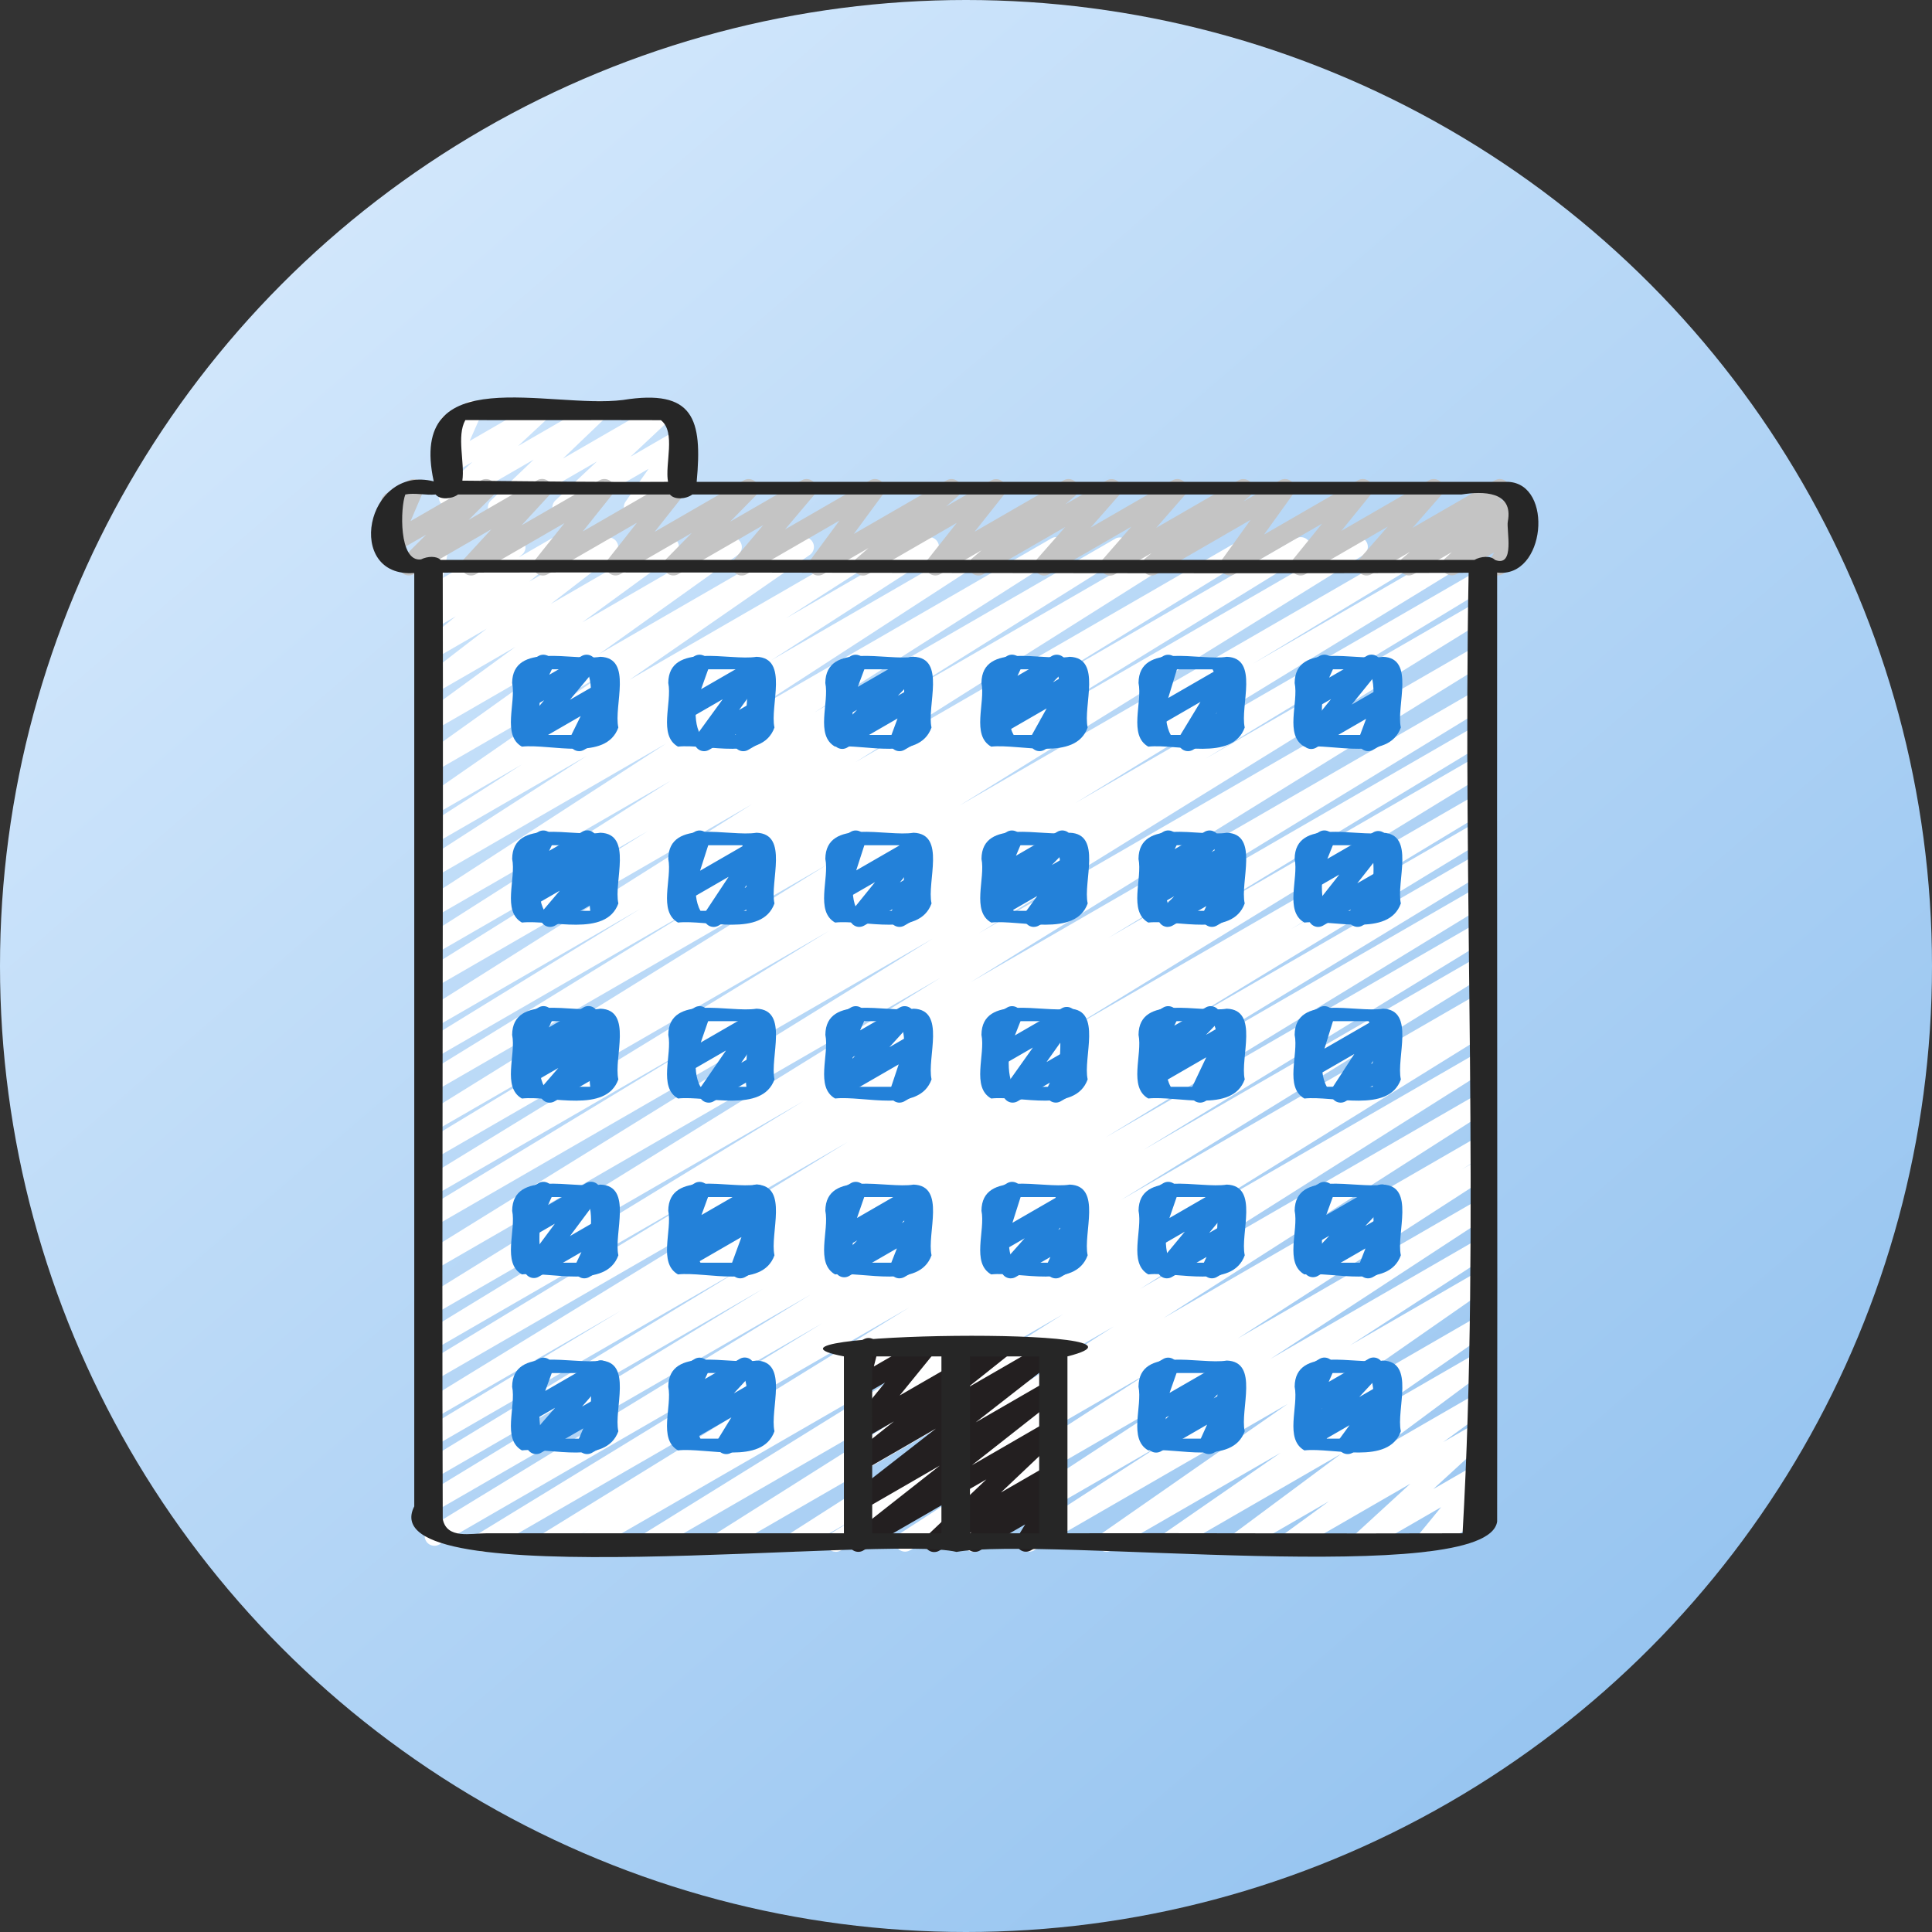 <svg xmlns="http://www.w3.org/2000/svg" width="74" height="74" fill="none" viewBox="0 0 74 74"><rect x="0" y="0" width="74" height="74" fill="#333333" stroke="none"/><circle cx="37" cy="37" r="37" fill="url(#a)"/><g clip-path="url(#b)"><path fill="#fff" d="M19.061 19.814a.373.373 0 0 1-.258-.644l1.637-1.566-3.069 1.772a.374.374 0 0 1-.441-.598l1.162-1.083-.72.416a.375.375 0 0 1-.529-.475l.459-1.041a.373.373 0 0 1-.264-.69l.868-.501a.375.375 0 0 1 .529.475l-.447 1.012 2.576-1.487a.374.374 0 0 1 .441.597l-1.162 1.083 2.91-1.68a.373.373 0 0 1 .445.593l-1.636 1.567 3.725-2.15a.374.374 0 0 1 .442.596l-1.58 1.483 1.78-1.027a.374.374 0 0 1 .493.539l-.879 1.253.397-.23a.374.374 0 0 1 .374.648l-1.858 1.074a.374.374 0 0 1-.493-.539l.879-1.254-3.118 1.8a.373.373 0 0 1-.442-.597l1.58-1.483-3.614 2.086a.4.4 0 0 1-.187.05M32.003 59.435a.374.374 0 0 1-.195-.693l.99-.608-2.165 1.25a.374.374 0 0 1-.389-.639l12.425-7.944L27.8 59.385a.374.374 0 0 1-.387-.64l13.314-8.413-15.678 9.053a.374.374 0 0 1-.385-.642l11.771-7.3-13.756 7.941a.374.374 0 0 1-.38-.645l.267-.161-1.395.805a.375.375 0 0 1-.384-.642l14.039-8.662-16.115 9.304a.373.373 0 0 1-.383-.644l13.174-8.059-14.676 8.477a.374.374 0 0 1-.382-.643l14.632-8.944-14.454 8.345a.374.374 0 0 1-.381-.643l12.994-7.913-12.613 7.282a.374.374 0 0 1-.381-.643l12.302-7.482-11.92 6.882a.374.374 0 0 1-.381-.644l7.538-4.55-7.158 4.131a.373.373 0 0 1-.383-.642l16.23-9.952-15.847 9.151a.374.374 0 0 1-.381-.644l11.241-6.823-10.86 6.27a.374.374 0 0 1-.382-.643l14.534-8.877-14.152 8.17a.374.374 0 0 1-.384-.642L36.024 37.45l-19.4 11.202a.374.374 0 0 1-.384-.641l19.488-12.06-19.105 11.03a.374.374 0 0 1-.381-.643l10.809-6.557-10.428 6.02a.373.373 0 0 1-.508-.132.375.375 0 0 1 .126-.51l15.507-9.5-15.125 8.734a.374.374 0 0 1-.38-.644l6.907-4.178-6.527 3.768a.374.374 0 0 1-.384-.642l15.466-9.594-15.082 8.71a.374.374 0 0 1-.383-.642L26.8 34.67l-10.177 5.875a.373.373 0 0 1-.383-.642l8.276-5.088-7.893 4.557a.375.375 0 0 1-.387-.64l12.568-7.93-12.18 7.036a.374.374 0 0 1-.386-.64l8.58-5.368-8.195 4.731a.374.374 0 0 1-.388-.639l9.453-6.017-9.065 5.233a.374.374 0 0 1-.391-.638l9.288-6.025-8.897 5.137a.374.374 0 0 1-.39-.639l6.25-4.027-5.86 3.384a.373.373 0 0 1-.389-.639l3.763-2.414-3.375 1.948a.374.374 0 0 1-.4-.632l6.894-4.776-6.494 3.75a.375.375 0 0 1-.405-.629l5.31-3.792-4.905 2.832a.374.374 0 0 1-.408-.626l3.53-2.576-3.122 1.803a.375.375 0 0 1-.416-.62l2.437-1.88-2.021 1.167a.374.374 0 0 1-.423-.613l1.26-1.028-.836.483a.373.373 0 0 1-.429-.61l.276-.233a.374.374 0 0 1-.4-.444l.247-1.268a.374.374 0 0 1-.067-.68l.373-.215a.373.373 0 0 1 .553.396l-.215 1.104 2.602-1.503a.374.374 0 0 1 .429.61l-.128.108 1.244-.718a.374.374 0 0 1 .423.614l-1.261 1.028 2.846-1.642a.374.374 0 0 1 .416.62l-2.436 1.878 4.33-2.5a.373.373 0 0 1 .408.626l-3.53 2.576 5.547-3.203a.374.374 0 0 1 .405.628l-5.31 3.793 7.659-4.423a.374.374 0 0 1 .4.632l-6.895 4.778 9.37-5.41a.374.374 0 0 1 .39.638l-3.762 2.413 5.287-3.053a.374.374 0 0 1 .39.639l-6.253 4.028 8.086-4.668a.375.375 0 0 1 .39.638l-9.286 6.025 11.542-6.664a.374.374 0 0 1 .388.64l-9.451 6.017 11.531-6.658a.375.375 0 0 1 .386.64l-8.585 5.371 10.415-6.013a.374.374 0 0 1 .386.64l-12.568 7.93 14.845-8.571a.375.375 0 0 1 .383.642l-8.266 5.082 9.916-5.725a.374.374 0 0 1 .383.642l-10.56 6.497 12.366-7.14a.374.374 0 0 1 .385.641l-15.476 9.6L54.483 20.62a.373.373 0 0 1 .38.644l-6.883 4.164 8.33-4.81a.373.373 0 0 1 .381.644L41.185 30.76l15.408-8.897a.374.374 0 0 1 .382.644l-10.81 6.557 10.428-6.02a.373.373 0 0 1 .384.641L37.49 35.747l19.104-11.031a.373.373 0 0 1 .385.642l-19.79 12.256L56.593 26.41a.373.373 0 0 1 .383.643L42.45 35.925l14.143-8.165a.374.374 0 0 1 .382.643l-11.241 6.824 10.86-6.27a.375.375 0 0 1 .382.642L40.74 39.554l15.853-9.152a.375.375 0 0 1 .38.645l-7.526 4.543 7.147-4.126a.373.373 0 0 1 .382.643l-12.311 7.486 11.93-6.887a.374.374 0 0 1 .381.643l-12.994 7.912 12.612-7.282a.374.374 0 0 1 .382.644l-14.632 8.943 14.25-8.228a.374.374 0 0 1 .383.644L43.8 44.042l12.795-7.387a.374.374 0 0 1 .384.643l-14.042 8.665 13.659-7.886a.374.374 0 0 1 .38.645l-.345.207a.374.374 0 0 1 .35.66L45.208 46.89l11.387-6.574a.374.374 0 0 1 .387.64L43.67 49.368l12.927-7.463a.374.374 0 0 1 .389.639L44.56 50.49l12.038-6.95a.374.374 0 0 1 .383.642l-1.002.615.62-.358a.375.375 0 0 1 .39.638l-9.59 6.196 9.2-5.311a.374.374 0 0 1 .392.636l-8.334 5.455 7.942-4.586a.375.375 0 0 1 .391.638l-5.285 3.429 4.895-2.826a.373.373 0 0 1 .4.63l-7.161 4.987 6.76-3.904a.375.375 0 0 1 .4.632l-4.506 3.118 4.107-2.37a.374.374 0 0 1 .41.623l-4.149 3.083 3.739-2.158a.375.375 0 0 1 .407.626l-1.729 1.261 1.322-.763a.373.373 0 0 1 .44.599l-2.143 1.964 1.703-.982a.375.375 0 0 1 .476.56l-.903 1.104.427-.247a.37.37 0 0 1 .511.137.373.373 0 0 1-.137.51l-2.203 1.273a.375.375 0 0 1-.476-.561l.904-1.103-2.882 1.664a.37.37 0 0 1-.489-.103.375.375 0 0 1 .049-.496l2.143-1.964-4.44 2.563a.373.373 0 0 1-.408-.626l1.73-1.263-3.27 1.888a.373.373 0 0 1-.41-.624l4.15-3.084-6.423 3.708a.373.373 0 0 1-.399-.631l4.503-3.117-6.492 3.748a.374.374 0 0 1-.4-.63l7.162-4.987-9.73 5.617a.375.375 0 0 1-.391-.638l5.285-3.428-7.043 4.066a.374.374 0 0 1-.392-.636l8.335-5.455-10.55 6.091a.375.375 0 0 1-.39-.638l9.592-6.198-11.84 6.836a.4.4 0 0 1-.187.05z"/><path fill="#C4C4C4" d="M53.959 22.041a.374.374 0 0 1-.24-.659l.285-.242-1.475.852a.374.374 0 0 1-.469-.57l1.093-1.251L50 21.993a.375.375 0 0 1-.478-.56l1.117-1.377-3.354 1.937a.375.375 0 0 1-.49-.543l1.104-1.537-3.6 2.08a.374.374 0 0 1-.427-.61l.236-.199-1.4.81a.373.373 0 0 1-.468-.57l1.092-1.25-3.152 1.82a.374.374 0 0 1-.469-.57l1.09-1.24-3.136 1.81a.374.374 0 0 1-.43-.608l.36-.308-1.586.916a.375.375 0 0 1-.48-.556l1.117-1.41-3.405 1.966a.374.374 0 0 1-.433-.606l.455-.395-1.733 1a.374.374 0 0 1-.488-.546l1.11-1.507-3.556 2.053a.374.374 0 0 1-.473-.565l1.108-1.313-3.255 1.878a.375.375 0 0 1-.455-.586l.976-.994-2.737 1.58a.375.375 0 0 1-.48-.556l1.117-1.416-3.415 1.972a.374.374 0 0 1-.48-.557l1.118-1.4-3.39 1.957a.374.374 0 0 1-.462-.577l1.052-1.143-2.976 1.719a.374.374 0 0 1-.45-.589l.928-.924-1.195.69a.374.374 0 0 1-.53-.472l.475-1.11a.374.374 0 0 1-.279-.687l.868-.502a.375.375 0 0 1 .531.471l-.466 1.09 2.702-1.56a.375.375 0 0 1 .484.096c.114.15.1.36-.033.493l-.928.924 2.62-1.514a.373.373 0 0 1 .462.577l-1.052 1.143 2.979-1.72a.374.374 0 0 1 .48.557l-1.118 1.401 3.39-1.958a.375.375 0 0 1 .482.556l-1.119 1.416 3.415-1.972a.375.375 0 0 1 .455.586l-.976.995 2.737-1.58a.374.374 0 0 1 .473.565l-1.108 1.312 3.254-1.878a.374.374 0 0 1 .488.546l-1.11 1.507 3.556-2.053a.374.374 0 0 1 .432.606l-.454.395 1.733-1a.375.375 0 0 1 .48.555l-1.118 1.41 3.407-1.966a.374.374 0 0 1 .43.608l-.36.308 1.587-.916a.375.375 0 0 1 .468.57l-1.09 1.24 3.135-1.81a.374.374 0 0 1 .468.57l-1.092 1.25 3.152-1.82a.374.374 0 0 1 .427.61l-.237.199 1.402-.81a.374.374 0 0 1 .49.542l-1.104 1.537 3.6-2.08a.375.375 0 0 1 .478.56l-1.116 1.377 3.353-1.936a.375.375 0 0 1 .47.57l-1.094 1.25 3.154-1.82a.374.374 0 0 1 .428.609l-.286.242.638-.369a.374.374 0 0 1 .442.597l-.304.286a.373.373 0 0 1 .417.551l-.286.487a.373.373 0 0 1 .11.69l-.867.501a.374.374 0 0 1-.509-.513l.189-.322-1.446.835a.375.375 0 0 1-.442-.597l.263-.246-1.46.843a.4.4 0 0 1-.187.05"/><path fill="#2381D9" d="M20.537 55.695a.374.374 0 0 1-.282-.62l1.006-1.154-.896.517a.374.374 0 0 1-.538-.452l.319-.872a.373.373 0 0 1-.155-.696l.637-.368a.375.375 0 0 1 .537.453l-.282.773 1.946-1.123a.375.375 0 0 1 .469.57l-1.004 1.152.644-.372a.374.374 0 0 1 .53.47l-.261.616a.375.375 0 0 1 .105.69l-.637.365a.374.374 0 0 1-.531-.47l.198-.464-1.618.934a.37.37 0 0 1-.187.051M27.818 55.695a.373.373 0 0 1-.318-.57l.514-.838-1.668.963a.373.373 0 0 1-.462-.577l.686-.742-.225.13a.374.374 0 0 1-.526-.482l.225-.48a.373.373 0 0 1-.072-.68l.636-.367a.374.374 0 0 1 .526.482l-.134.285 1.33-.768a.373.373 0 0 1 .463.577l-.685.741.811-.468a.373.373 0 0 1 .505.52l-.515.839.01-.006a.37.37 0 0 1 .512.137.373.373 0 0 1-.137.51l-1.289.744a.37.37 0 0 1-.187.05M22.384 48.963a.372.372 0 0 1-.337-.535l.223-.471-1.634.944a.374.374 0 0 1-.487-.547l1.103-1.483-.888.513a.375.375 0 0 1-.528-.476l.24-.538a.373.373 0 0 1-.087-.684l.637-.367a.373.373 0 0 1 .528.477l-.163.362 1.454-.84a.373.373 0 0 1 .487.548l-1.103 1.482 1.106-.639a.374.374 0 0 1 .524.484l-.284.599a.373.373 0 0 1 .134.694l-.74.427a.4.4 0 0 1-.187.05zM28.355 48.963a.373.373 0 0 1-.35-.503l.395-1.078-2.052 1.185a.373.373 0 0 1-.434-.605l.24-.211a.375.375 0 0 1-.344-.503l.317-.865a.374.374 0 0 1-.153-.697l.636-.367a.374.374 0 0 1 .538.452l-.28.767 1.94-1.12a.374.374 0 0 1 .434.604l-.169.148a.373.373 0 0 1 .384.501l-.409 1.115a.375.375 0 0 1 .246.694l-.752.433a.4.4 0 0 1-.187.05M34.453 48.963a.374.374 0 0 1-.349-.51l.249-.637-1.828 1.055a.37.37 0 0 1-.483-.095.37.37 0 0 1 .029-.49l.764-.776-.506.292a.375.375 0 0 1-.54-.446l.337-.973a.375.375 0 0 1-.17-.698l.636-.367a.374.374 0 0 1 .54.446l-.308.888 2.022-1.168a.373.373 0 0 1 .454.586l-.763.775.365-.21a.373.373 0 0 1 .535.46l-.295.756a.374.374 0 0 1 .134.695l-.637.367a.4.4 0 0 1-.187.049M38.715 48.964a.373.373 0 0 1-.28-.623l.812-.913-.932.539a.373.373 0 0 1-.543-.437l.364-1.146a.373.373 0 0 1-.194-.698l.636-.367a.373.373 0 0 1 .543.437l-.343 1.08 2.102-1.214a.375.375 0 0 1 .467.571l-.813.914.355-.204a.375.375 0 0 1 .525.482l-.225.48a.374.374 0 0 1 .073.682l-.636.367a.374.374 0 0 1-.526-.482l.134-.287-1.332.768a.37.37 0 0 1-.187.05M44.697 48.963a.374.374 0 0 1-.288-.613l.973-1.175-1.086.628a.375.375 0 0 1-.54-.446l.336-.974a.375.375 0 0 1-.17-.698l.636-.367a.374.374 0 0 1 .54.446l-.307.89 2.022-1.169a.37.37 0 0 1 .473.082c.116.139.117.34.002.48l-.974 1.176.555-.32a.374.374 0 0 1 .526.482l-.224.48a.374.374 0 0 1 .071.68l-.636.367a.374.374 0 0 1-.526-.482l.134-.286-1.33.768a.37.37 0 0 1-.187.05zM52.401 48.963a.373.373 0 0 1-.348-.51l.247-.635-1.826 1.053a.374.374 0 0 1-.46-.578l.903-.963-.64.37a.375.375 0 0 1-.538-.453l.318-.865a.374.374 0 0 1-.154-.697l.637-.367a.375.375 0 0 1 .538.452l-.281.767 1.94-1.12a.373.373 0 0 1 .46.578l-.904.964.558-.322a.373.373 0 0 1 .535.46l-.294.754a.374.374 0 0 1 .133.695l-.637.367a.4.4 0 0 1-.187.05M46.304 55.695a.374.374 0 0 1-.34-.528l.27-.6-1.77 1.023a.375.375 0 0 1-.454-.586l.767-.779-.482.279a.374.374 0 0 1-.54-.448l.331-.941a.373.373 0 0 1-.165-.697l.636-.367a.374.374 0 0 1 .54.447l-.3.853 2.003-1.156a.373.373 0 0 1 .453.586l-.766.778.382-.22a.373.373 0 0 1 .527.477l-.315.698a.375.375 0 0 1 .162.698l-.752.433a.4.4 0 0 1-.187.05M51.618 55.694a.373.373 0 0 1-.301-.595l.374-.512-1.397.806a.374.374 0 0 1-.462-.577l.817-.882-.371.214a.373.373 0 0 1-.53-.474l.25-.571a.373.373 0 0 1-.095-.686l.637-.367a.373.373 0 0 1 .53.473l-.179.407 1.527-.881a.373.373 0 0 1 .462.577l-.818.883.79-.455a.373.373 0 0 1 .488.544l-.394.54a.38.38 0 0 1 .417.175.373.373 0 0 1-.137.511l-1.42.82a.37.37 0 0 1-.186.05zM21.055 42.235a.374.374 0 0 1-.282-.62l.613-.709-1.022.59a.374.374 0 0 1-.445-.593l.267-.257a.36.36 0 0 1-.262-.099.37.37 0 0 1-.086-.433l.223-.478a.373.373 0 0 1-.071-.68l.637-.367a.373.373 0 0 1 .526.482l-.133.282 1.326-.765a.373.373 0 0 1 .446.593l-.128.123.272-.157a.374.374 0 0 1 .47.568l-.614.709.145-.083a.37.37 0 0 1 .51.137.373.373 0 0 1-.136.51l-2.07 1.196a.37.37 0 0 1-.186.05M27.144 42.233a.373.373 0 0 1-.308-.585l.971-1.412-1.46.843a.373.373 0 0 1-.54-.446l.339-.98a.374.374 0 0 1-.172-.698l.636-.367a.374.374 0 0 1 .54.446l-.309.896 2.026-1.17a.373.373 0 0 1 .495.536l-.971 1.412.53-.305a.37.37 0 0 1 .51.136.373.373 0 0 1-.136.511l-1.963 1.134a.37.37 0 0 1-.187.05zM34.452 42.234a.375.375 0 0 1-.355-.492l.325-.974-2.067 1.193a.374.374 0 0 1-.464-.575l.862-.946-.424.245a.373.373 0 0 1-.53-.474l.25-.568a.373.373 0 0 1-.094-.686l.635-.367a.374.374 0 0 1 .53.474l-.177.402 1.52-.877a.374.374 0 0 1 .464.575l-.862.946.836-.483a.375.375 0 0 1 .424.034c.12.099.167.26.118.408l-.35 1.05a.375.375 0 0 1 .182.698l-.636.366a.4.4 0 0 1-.187.05M21.07 35.503a.374.374 0 0 1-.285-.616l.655-.771-1.076.621a.375.375 0 0 1-.446-.593l.263-.253h-.004a.375.375 0 0 1-.337-.536l.215-.452a.373.373 0 0 1-.065-.678l.637-.367a.375.375 0 0 1 .524.485l-.118.248 1.269-.732a.373.373 0 0 1 .446.593l-.119.114.308-.177a.374.374 0 0 1 .472.566l-.656.772.185-.107a.374.374 0 0 1 .373.648l-2.054 1.185a.4.4 0 0 1-.187.05M27.333 35.503a.374.374 0 0 1-.312-.58l.887-1.34-1.56.9a.374.374 0 0 1-.542-.438l.36-1.121c-.1-.02-.26-.066-.33-.187a.373.373 0 0 1 .138-.511l.636-.367a.374.374 0 0 1 .542.438l-.338 1.054 2.096-1.21a.374.374 0 0 1 .499.53l-.888 1.341.4-.23a.374.374 0 1 1 .374.647l-1.775 1.025a.4.4 0 0 1-.187.05zM32.912 35.503a.375.375 0 0 1-.291-.609l.896-1.108-1.19.686a.37.37 0 0 1-.421-.032c-.12-.098-.168-.26-.12-.406l.358-1.11c-.144-.015-.258-.066-.328-.187a.373.373 0 0 1 .137-.51l.637-.368a.375.375 0 0 1 .421.033c.12.098.169.259.12.406l-.336 1.04 2.092-1.207a.375.375 0 0 1 .478.559l-.897 1.109.433-.25a.375.375 0 0 1 .521.493l-.19.374a.373.373 0 0 1 .043.669l-.636.367a.375.375 0 0 1-.522-.493l.07-.135-1.089.628a.4.4 0 0 1-.187.05zM22.181 28.77a.374.374 0 0 1-.335-.539l.396-.804-1.853 1.07a.375.375 0 0 1-.473-.083.376.376 0 0 1-.002-.48l.927-1.113-.479.276a.372.372 0 0 1-.524-.485l.212-.441a.373.373 0 0 1-.062-.676l.637-.368a.374.374 0 0 1 .523.486l-.11.232 1.243-.718a.375.375 0 0 1 .474.084c.116.139.116.34.001.48l-.926 1.112 1.106-.638a.374.374 0 0 1 .522.489l-.41.834a.373.373 0 0 1 .262.69l-.943.544a.4.4 0 0 1-.187.05zM26.97 28.771a.373.373 0 0 1-.303-.594l1.015-1.395-1.336.771a.373.373 0 0 1-.538-.45l.325-.912a.373.373 0 0 1-.16-.697l.636-.367a.374.374 0 0 1 .538.45l-.293.82 1.98-1.143a.374.374 0 0 1 .49.543l-1.015 1.397.61-.353a.375.375 0 0 1 .52.495l-.182.352c.071.03.133.084.173.156a.373.373 0 0 1-.137.51l-.636.368a.374.374 0 0 1-.52-.495l.052-.101-1.033.596a.4.4 0 0 1-.187.05M34.452 28.771a.374.374 0 0 1-.35-.504l.276-.748-1.927 1.113a.373.373 0 0 1-.456-.583l.835-.863-.502.289a.375.375 0 0 1-.538-.455l.31-.83a.373.373 0 0 1-.147-.696l.637-.367a.375.375 0 0 1 .537.454l-.271.727 1.91-1.104a.374.374 0 0 1 .456.583l-.833.863.513-.296a.373.373 0 0 1 .537.454l-.314.85a.373.373 0 0 1 .151.696l-.636.368a.4.4 0 0 1-.187.05zM39.6 35.503a.373.373 0 0 1-.302-.595l.43-.589-1.41.814a.375.375 0 0 1-.456-.585l.673-.69-.224.129a.375.375 0 0 1-.531-.471l.26-.602a.373.373 0 0 1-.102-.688l.636-.367a.374.374 0 0 1 .53.47l-.191.448 1.59-.92a.375.375 0 0 1 .456.585l-.673.692.6-.347a.374.374 0 0 1 .489.545l-.437.598a.373.373 0 0 1 .322.672l-1.473.85a.4.4 0 0 1-.187.05M44.726 35.503a.374.374 0 0 1-.27-.632l.518-.543-.679.392a.376.376 0 0 1-.483-.096.375.375 0 0 1 .033-.493l.294-.292a.373.373 0 0 1-.366-.54l.2-.402a.373.373 0 0 1-.05-.672l.636-.367a.374.374 0 0 1 .522.49l-.088.175 1.154-.666a.374.374 0 0 1 .45.588l-.193.193.465-.269a.375.375 0 0 1 .458.583l-.522.544.065-.037a.374.374 0 0 1 .525.483l-.219.464a.373.373 0 0 1 .067.678l-.636.367a.374.374 0 0 1-.525-.484l.124-.262-1.293.746a.4.4 0 0 1-.187.05zM50.489 35.503a.374.374 0 0 1-.294-.606l1.104-1.4-1.022.59a.373.373 0 0 1-.534-.464l.283-.706a.373.373 0 0 1-.124-.692l.637-.367a.374.374 0 0 1 .534.463l-.232.576 1.768-1.02a.375.375 0 0 1 .48.555l-1.103 1.401.863-.498a.374.374 0 0 1 .492.54l-.206.292a.373.373 0 0 1 .089.684l-1.042.602a.375.375 0 0 1-.492-.54l.054-.078-1.07.618a.4.4 0 0 1-.185.05M39.816 28.77a.375.375 0 0 1-.327-.556l.6-1.08-1.775 1.025a.373.373 0 0 1-.454-.586l.42-.428a.373.373 0 0 1-.493-.5l.223-.473a.373.373 0 0 1-.07-.68l.636-.367a.375.375 0 0 1 .526.483l-.13.279 1.317-.76a.376.376 0 0 1 .483.094.373.373 0 0 1-.03.491l-.414.422.56-.323a.376.376 0 0 1 .514.506l-.602 1.081.088-.05a.374.374 0 1 1 .374.647l-1.259.726a.4.4 0 0 1-.187.05M45.501 28.77a.374.374 0 0 1-.32-.567l.8-1.319-1.684.973a.373.373 0 0 1-.546-.434l.377-1.231a.39.39 0 0 1-.343-.187.373.373 0 0 1 .137-.511l.636-.367a.376.376 0 0 1 .545.433l-.358 1.175 2.125-1.227a.374.374 0 0 1 .506.517l-.8 1.32.295-.17a.373.373 0 1 1 .374.648l-1.555.898a.4.4 0 0 1-.187.05zM52.402 28.77a.373.373 0 0 1-.35-.503l.273-.734-1.916 1.106a.375.375 0 0 1-.479-.559l1.052-1.303-.703.406a.374.374 0 0 1-.528-.477l.238-.529a.373.373 0 0 1-.084-.683l.636-.368a.374.374 0 0 1 .528.477l-.159.352 1.436-.83a.375.375 0 0 1 .479.56l-1.052 1.303 1.079-.623a.374.374 0 0 1 .537.454l-.312.837a.37.37 0 0 1 .285.186.373.373 0 0 1-.136.51l-.637.368a.4.4 0 0 1-.187.05M38.788 42.233a.374.374 0 0 1-.305-.59l1.079-1.52-1.247.72a.374.374 0 0 1-.534-.461l.289-.733a.373.373 0 0 1-.129-.693l.637-.367a.374.374 0 0 1 .535.46l-.24.609 1.799-1.04a.374.374 0 0 1 .492.54l-1.08 1.521.805-.464a.375.375 0 0 1 .524.485l-.21.44a.375.375 0 0 1 .06.676l-.636.366a.375.375 0 0 1-.441-.05.37.37 0 0 1-.083-.436l.11-.227-1.237.713a.37.37 0 0 1-.187.05zM45.97 42.233a.373.373 0 0 1-.338-.534l.571-1.202-1.908 1.102a.374.374 0 0 1-.458-.582l.45-.47a.373.373 0 0 1-.515-.491l.205-.424a.373.373 0 0 1-.057-.675l.636-.367a.373.373 0 0 1 .523.487l-.1.208 1.204-.696a.374.374 0 0 1 .458.582l-.45.468.675-.39a.374.374 0 0 1 .526.483l-.571 1.204.046-.027a.375.375 0 0 1 .374.65l-1.084.624a.4.4 0 0 1-.186.05M51.35 42.233a.373.373 0 0 1-.313-.577l.836-1.285-1.595.92a.373.373 0 0 1-.544-.434l.371-1.203c-.137-.008-.267-.063-.339-.187a.373.373 0 0 1 .137-.51l.637-.368a.373.373 0 0 1 .544.434l-.354 1.143 2.12-1.224a.373.373 0 0 1 .501.527l-.835 1.285.335-.194a.373.373 0 0 1 .511.137.373.373 0 0 1-.137.511l-1.688.975a.37.37 0 0 1-.187.05"/><path fill="#231F20" d="M35.783 59.447a.373.373 0 0 1-.257-.645l2.254-2.138-4.702 2.715a.373.373 0 0 1-.419-.617l3.339-2.627-2.92 1.686a.374.374 0 0 1-.418-.619l3.186-2.483-2.768 1.599a.374.374 0 0 1-.42-.616l1.582-1.26-1.162.67a.374.374 0 0 1-.477-.56l1.297-1.596-.821.473a.372.372 0 0 1-.55-.415l.21-.83a.373.373 0 0 1-.034-.666l.375-.217a.373.373 0 0 1 .55.416l-.158.622 1.81-1.044a.375.375 0 0 1 .477.56L34.46 53.45l3.75-2.165a.374.374 0 0 1 .42.616l-1.583 1.26 3.091-1.784a.375.375 0 0 1 .417.618L37.37 54.48l2.774-1.601a.374.374 0 0 1 .419.617l-3.337 2.626 2.922-1.688a.37.37 0 0 1 .486.1.373.373 0 0 1-.042.496l-2.254 2.136 1.815-1.047a.374.374 0 0 1 .433.605l-.27.237a.374.374 0 0 1 .347.567l-.336.553c.14-.016.27.06.343.186a.373.373 0 0 1-.136.511l-1.053.607a.374.374 0 0 1-.506-.517l.292-.481-1.74 1.004a.374.374 0 0 1-.433-.605l.124-.109-1.245.719a.37.37 0 0 1-.187.05z"/><path fill="#262626" d="M15.867 21.947v35.75c-1.766 3.49 17.95 1.075 20.77 1.745 3.367-.6 20.329 1.401 20.707-1.162.019-12.102-.013-24.237 0-36.35 1.856.231 2.177-3.398.42-3.474-10.358-.004-20.72.003-31.08 0 .227-2.41-.113-3.57-2.824-3.136-2.809.354-8.265-1.552-7.247 3.117-2.615-.658-3.428 3.708-.746 3.51m17.54 30.006h2.652v6.775h-2.651zm6.373 0h.023v6.775h-2.651v-6.775zm16.24 6.775c-5.02.019-10.094-.014-15.134 0v-6.775c4.694-1.185-13.3-.912-8.562 0v6.775H18.643c-.613 0-1.527.237-1.685-.545-.042-12.044.03-24.175 0-36.25 13.098-.033 26.197.063 39.294.005-.233 12.141.445 24.978-.232 36.79M17.824 16.09c2.471.01 5.013-.005 7.49.004.586.456.146 1.67.273 2.361-2.628.017-5.245-.022-7.878-.045.101-.683-.229-1.71.115-2.32m-2.299 2.85c.347-.074.794.037 1.16 0 .17.21.614.182.858 0h8.117c.17.21.613.182.858 0h29.46c.828-.127 2-.136 1.774 1.039-.059.319.29 1.765-.49 1.468-.162-.17-.544-.143-.791 0H16.878c-.155-.16-.505-.145-.753-.02-.863.107-.79-2.007-.6-2.486"/><path fill="#2381D9" d="M22.996 52.113c-1.024.172-3.365-.59-3.38 1.002.157.748-.397 2.004.374 2.438 1.099-.12 3.223.584 3.694-.733-.187-.822.569-2.662-.688-2.707m-.389 2.992H20.85c-.382-.674-.053-1.72-.15-2.513h1.75c.381.68.045 1.712.157 2.513M28.976 52.113c-1.025.172-3.366-.591-3.38 1.002.156.747-.397 2.004.373 2.438 1.1-.12 3.223.583 3.695-.733-.187-.823.568-2.663-.688-2.708m-.39 2.991H26.83c-.381-.673-.052-1.72-.15-2.513h1.75c.382.68.046 1.713.158 2.513M22.997 45.373c-1.024.172-3.365-.591-3.38 1.002.157.748-.397 2.004.374 2.438 1.099-.12 3.223.583 3.694-.733-.187-.823.569-2.662-.688-2.707m-.389 2.991h-1.757c-.382-.673-.053-1.72-.15-2.513h1.75c.381.681.045 1.713.157 2.513M28.976 45.373c-1.025.172-3.366-.591-3.38 1.002.156.748-.397 2.004.373 2.438 1.1-.12 3.223.583 3.695-.733-.187-.823.568-2.662-.688-2.707m-.39 2.991H26.83c-.381-.673-.052-1.72-.15-2.513h1.75c.382.681.046 1.713.158 2.513M22.996 38.636c-1.024.171-3.365-.591-3.38 1.002.157.748-.397 2.004.374 2.438 1.099-.12 3.223.583 3.694-.733-.187-.823.569-2.663-.688-2.708m-.389 2.991H20.85c-.382-.673-.053-1.72-.15-2.513h1.75c.381.68.045 1.713.157 2.513M28.977 38.635c-1.025.172-3.366-.59-3.38 1.002.156.748-.397 2.004.373 2.438 1.1-.12 3.223.583 3.695-.733-.187-.822.568-2.662-.688-2.707m-.39 2.992H26.83c-.381-.674-.052-1.72-.15-2.513h1.75c.382.68.046 1.712.158 2.513M22.997 31.896c-1.024.172-3.365-.591-3.38 1.002.157.748-.397 2.004.374 2.438 1.099-.12 3.223.583 3.694-.733-.187-.823.569-2.662-.688-2.707m-.389 2.991h-1.757c-.382-.673-.053-1.72-.15-2.513h1.75c.381.68.045 1.713.157 2.513M28.976 31.896c-1.025.172-3.366-.591-3.38 1.002.156.748-.397 2.004.373 2.438 1.1-.12 3.223.583 3.695-.733-.187-.823.568-2.662-.688-2.707m-.39 2.991H26.83c-.381-.673-.052-1.72-.15-2.513h1.75c.382.68.046 1.713.158 2.513M22.996 25.157c-1.024.172-3.365-.59-3.38 1.003.157.747-.397 2.004.374 2.438 1.099-.12 3.223.583 3.694-.733-.187-.823.569-2.663-.688-2.708m-.389 2.992H20.85c-.382-.673-.053-1.72-.15-2.513h1.75c.381.68.045 1.713.157 2.513M28.976 25.157c-1.025.172-3.366-.59-3.38 1.003.156.747-.397 2.004.373 2.438 1.1-.12 3.223.583 3.695-.733-.187-.823.568-2.663-.688-2.708m-.39 2.992H26.83c-.381-.673-.052-1.72-.15-2.513h1.75c.382.68.046 1.713.158 2.513M34.992 45.373c-1.024.172-3.365-.591-3.38 1.002.157.748-.397 2.004.374 2.438 1.1-.12 3.223.583 3.694-.733-.187-.823.569-2.662-.688-2.707m-.389 2.991h-1.757c-.382-.673-.053-1.72-.15-2.513h1.75c.382.681.045 1.713.157 2.513M40.972 45.373c-1.025.172-3.366-.591-3.38 1.002.156.748-.397 2.004.373 2.438 1.1-.12 3.223.583 3.695-.733-.187-.823.568-2.662-.688-2.707m-.39 2.991h-1.757c-.381-.673-.052-1.72-.15-2.513h1.75c.382.681.046 1.713.158 2.513M34.993 38.635c-1.024.172-3.365-.59-3.38 1.002.157.748-.397 2.004.374 2.438 1.1-.12 3.223.583 3.694-.733-.187-.822.569-2.662-.688-2.707m-.389 2.992h-1.757c-.382-.674-.053-1.72-.15-2.513h1.75c.382.68.045 1.712.157 2.513M40.972 38.635c-1.025.172-3.366-.59-3.38 1.002.156.748-.397 2.004.373 2.438 1.1-.12 3.223.583 3.695-.733-.187-.822.568-2.662-.688-2.707m-.39 2.992h-1.757c-.381-.674-.052-1.72-.15-2.513h1.75c.382.68.046 1.712.158 2.513M34.992 31.896c-1.024.172-3.365-.591-3.38 1.002.157.748-.397 2.004.374 2.438 1.1-.12 3.223.583 3.694-.733-.187-.823.569-2.662-.688-2.707m-.389 2.991h-1.757c-.382-.673-.053-1.72-.15-2.513h1.75c.382.68.045 1.713.157 2.513M40.973 31.896c-1.025.172-3.366-.591-3.38 1.002.156.748-.397 2.004.373 2.438 1.1-.12 3.224.583 3.695-.733-.187-.823.568-2.662-.688-2.707m-.39 2.991h-1.757c-.381-.673-.052-1.72-.15-2.513h1.75c.382.68.046 1.713.158 2.513M34.991 25.157c-1.024.172-3.365-.59-3.38 1.003.157.747-.397 2.004.374 2.438 1.1-.12 3.223.583 3.694-.733-.187-.823.569-2.663-.688-2.708m-.389 2.992h-1.757c-.382-.673-.053-1.72-.15-2.513h1.75c.382.68.045 1.713.157 2.513M40.972 25.157c-1.025.172-3.366-.59-3.38 1.003.156.747-.397 2.004.373 2.438 1.1-.12 3.223.583 3.695-.733-.187-.823.568-2.663-.688-2.708m-.39 2.992h-1.757c-.381-.673-.052-1.72-.15-2.513h1.75c.382.68.046 1.713.158 2.513M46.99 45.373c-1.025.172-3.366-.591-3.381 1.002.157.748-.397 2.004.374 2.438 1.1-.12 3.223.583 3.694-.733-.187-.823.569-2.662-.688-2.707m-.39 2.991h-1.757c-.382-.673-.053-1.72-.15-2.513h1.75c.382.681.045 1.713.157 2.513M52.968 45.373c-1.025.172-3.366-.591-3.38 1.002.156.748-.397 2.004.373 2.438 1.1-.12 3.224.583 3.695-.733-.187-.823.568-2.662-.688-2.707m-.39 2.991h-1.757c-.381-.673-.052-1.72-.15-2.513h1.75c.382.681.046 1.713.158 2.513M46.987 52.113c-1.024.172-3.365-.591-3.38 1.002.157.747-.396 2.004.374 2.438 1.1-.12 3.223.583 3.694-.733-.187-.823.569-2.663-.688-2.708m-.389 2.991h-1.757c-.382-.673-.053-1.72-.15-2.513h1.75c.382.68.045 1.713.157 2.513M52.968 52.113c-1.025.172-3.366-.591-3.38 1.002.156.747-.397 2.004.373 2.438 1.1-.12 3.224.583 3.695-.733-.187-.823.568-2.663-.688-2.708m-.39 2.991h-1.757c-.381-.673-.052-1.72-.15-2.513h1.75c.382.68.046 1.713.158 2.513M46.988 38.635c-1.024.172-3.365-.59-3.38 1.002.157.748-.396 2.004.374 2.438 1.1-.12 3.223.583 3.694-.733-.187-.822.569-2.662-.688-2.707m-.389 2.992h-1.757c-.382-.674-.053-1.72-.15-2.513h1.75c.382.68.045 1.712.157 2.513M52.968 38.636c-1.025.171-3.366-.591-3.38 1.002.156.748-.397 2.004.373 2.438 1.1-.12 3.224.583 3.695-.733-.187-.823.568-2.663-.688-2.708m-.39 2.991h-1.757c-.381-.673-.052-1.72-.15-2.513h1.75c.382.68.046 1.713.158 2.513M46.987 31.896c-1.024.172-3.365-.591-3.38 1.002.157.748-.396 2.004.374 2.438 1.1-.12 3.223.583 3.694-.733-.187-.823.569-2.662-.688-2.707m-.389 2.991h-1.757c-.382-.673-.053-1.72-.15-2.513h1.75c.382.68.045 1.713.157 2.513M52.968 31.896c-1.025.172-3.366-.591-3.38 1.002.156.748-.397 2.004.373 2.438 1.1-.12 3.224.583 3.695-.733-.187-.823.568-2.662-.688-2.707m-.39 2.991h-1.757c-.381-.673-.052-1.72-.15-2.513h1.75c.382.68.046 1.713.158 2.513M46.988 25.157c-1.024.172-3.365-.59-3.38 1.003.157.747-.396 2.004.374 2.438 1.1-.12 3.223.583 3.694-.733-.187-.823.569-2.663-.688-2.708M46.6 28.15h-1.757c-.382-.673-.053-1.72-.15-2.513h1.75c.382.68.045 1.713.157 2.513M52.968 25.157c-1.025.172-3.366-.59-3.38 1.003.156.747-.397 2.004.373 2.438 1.1-.12 3.224.583 3.695-.733-.187-.823.568-2.663-.688-2.708m-.39 2.992h-1.757c-.381-.673-.052-1.72-.15-2.513h1.75c.382.68.046 1.713.158 2.513"/></g><defs><linearGradient id="a" x1="0" x2="90.532" y1="-10.628" y2="94.468" gradientUnits="userSpaceOnUse"><stop stop-color="#E3F1FF"/><stop offset="1" stop-color="#77B2EA"/></linearGradient><clipPath id="b"><path fill="#fff" d="M14.173 14.957h44.872v44.872H14.173z"/></clipPath></defs></svg>